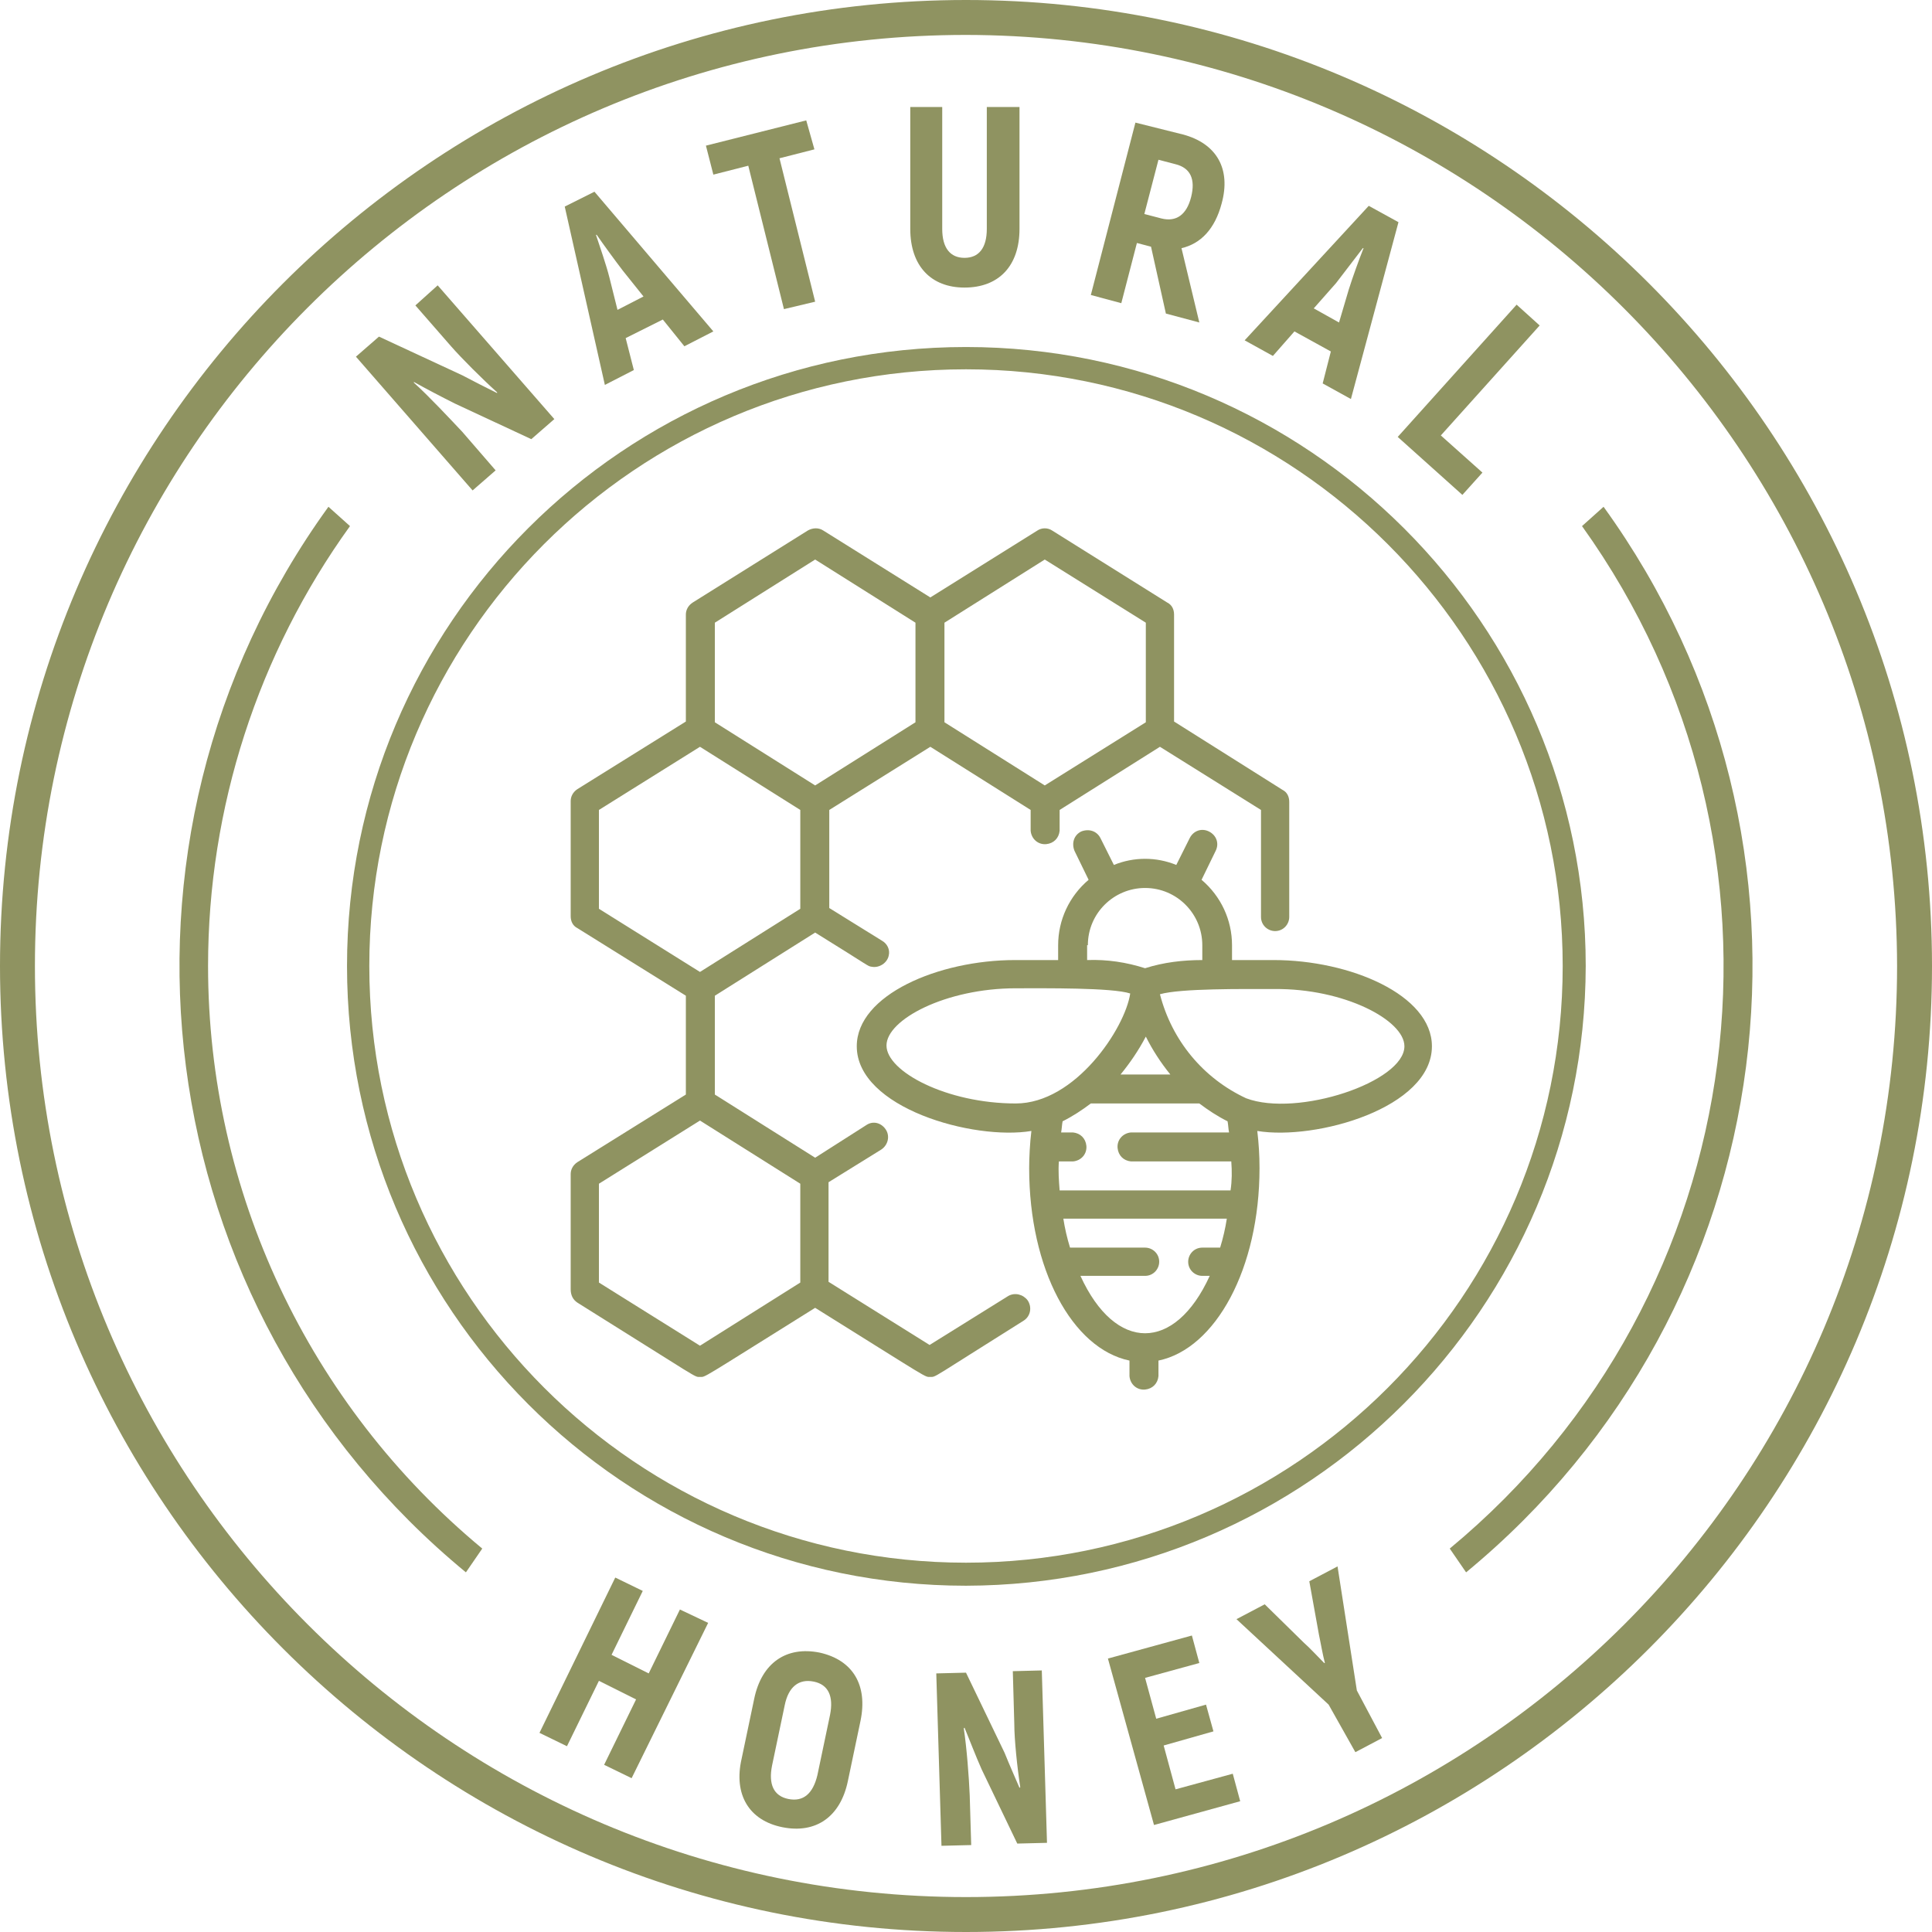 <?xml version="1.0" encoding="UTF-8"?> <!-- Generator: Adobe Illustrator 25.1.0, SVG Export Plug-In . SVG Version: 6.00 Build 0) --> <svg xmlns="http://www.w3.org/2000/svg" xmlns:xlink="http://www.w3.org/1999/xlink" id="Слой_1" x="0px" y="0px" viewBox="0 0 260 260" style="enable-background:new 0 0 260 260;" xml:space="preserve"> <style type="text/css"> .st0{enable-background:new ;} .st1{fill:#8F9361;} </style> <g class="st0"> <path class="st1" d="M58.9,38.4l15.7,18l-3.1,2.7l-10.3-4.8c-1.8-0.9-3.9-2-5.5-2.9l0,0.1c2,1.8,4.8,4.8,6.5,6.6l4.5,5.2l-3.1,2.7 l-15.7-18l3.1-2.7l11.2,5.2c1.5,0.8,3.3,1.7,4.7,2.4l0-0.1c-2-1.8-4.8-4.6-6.2-6.2l-4.8-5.5L58.9,38.4z"></path> </g> <g class="st0"> <path class="st1" d="M89.2,43l-5,2.5l1.1,4.3l-3.9,2l-5.4-24l4-2l16,18.8l-3.9,2L89.2,43z M86.6,39.9l-2.8-3.5 c-1-1.3-2.6-3.5-3.5-4.8l-0.1,0c0.5,1.5,1.4,4.1,1.8,5.7l1.1,4.4L86.6,39.9z"></path> </g> <g class="st0"> <path class="st1" d="M109.6,20.1l-4.7,1.2l4.8,19.3l-4.2,1l-4.8-19.3l-4.7,1.2l-1-3.9l13.5-3.4L109.6,20.1z"></path> </g> <g class="st0"> <path class="st1" d="M122.5,30.8V14.4h4.3v16.4c0,2.6,1.1,3.9,3,3.9c1.9,0,3-1.3,3-3.9V14.4h4.4v16.4c0,5-2.8,7.9-7.4,7.9 C125.3,38.7,122.5,35.8,122.5,30.8z"></path> </g> <g class="st0"> <path class="st1" d="M154.9,33.2l-1.9-0.5l-2.1,8.1l-4.1-1.1l6-23.2l6.4,1.6c4.5,1.2,6.5,4.6,5.2,9.3c-0.9,3.4-2.8,5.4-5.4,6 l2.4,10l-4.5-1.2L154.9,33.2z M154,28.8l2.3,0.6c2,0.5,3.4-0.5,4-2.9c0.6-2.4-0.1-3.9-2.1-4.4l-2.3-0.6L154,28.8z"></path> </g> <g class="st0"> <path class="st1" d="M179.1,47.3l-4.9-2.7l-2.9,3.3l-3.8-2.1l16.7-18.1l4,2.2l-6.4,23.8l-3.8-2.1L179.1,47.3z M180.2,43.4l1.3-4.4 c0.5-1.6,1.4-4.1,2-5.6l-0.1,0c-1,1.3-2.6,3.4-3.6,4.7l-3,3.4L180.2,43.4z"></path> </g> <g class="st0"> <path class="st1" d="M199.5,63.6l-2.7,3l-8.7-7.8l16-17.8l3.1,2.8l-13.3,14.8L199.5,63.6z"></path> </g> <g class="st0"> <path class="st1" d="M95.3,218.4L85,239.3l-3.7-1.8l4.3-8.8l-5-2.5l-4.3,8.8l-3.7-1.8l10.2-20.9l3.7,1.8l-4.2,8.6l5,2.5l4.2-8.6 L95.3,218.4z"></path> </g> <g class="st0"> <path class="st1" d="M99.8,236.7l1.7-8.1c1-4.8,4.3-7.1,8.8-6.2c4.5,1,6.5,4.4,5.5,9.2l-1.7,8.1c-1,4.8-4.3,7.1-8.8,6.2 C100.8,245,98.7,241.5,99.8,236.7z M110,238.9l1.7-8.1c0.5-2.5-0.2-4.1-2.2-4.5c-2-0.4-3.4,0.7-3.9,3.2l-1.7,8.1 c-0.5,2.5,0.2,4.1,2.2,4.5C108.1,242.5,109.4,241.4,110,238.9z"></path> </g> <g class="st0"> <path class="st1" d="M140.2,224.8l0.7,23.2l-4,0.1l-4.8-10c-0.8-1.8-1.6-3.9-2.3-5.6l-0.1,0.1c0.4,2.6,0.7,6.6,0.8,9l0.2,6.7 l-4,0.1l-0.7-23.2l4-0.1l5.2,10.8c0.6,1.5,1.4,3.3,2,4.7l0.1-0.1c-0.4-2.6-0.8-6.4-0.8-8.5l-0.2-7.1L140.2,224.8z"></path> </g> <g class="st0"> <path class="st1" d="M165.9,238.7l1,3.7l-11.6,3.2l-6.2-22.4l11.3-3.1l1,3.7l-7.3,2l1.5,5.5l6.7-1.9l1,3.6l-6.7,1.9l1.6,5.9 L165.9,238.7z"></path> </g> <g class="st0"> <path class="st1" d="M178.8,229.4l-12.4-11.5l3.8-2l5.3,5.2c0.7,0.6,1.9,1.9,2.7,2.7l0.1,0c-0.3-1.1-0.6-2.9-0.8-3.8l-1.3-7.2 l3.8-2l2.6,16.7l3.4,6.4l-3.6,1.9L178.8,229.4z"></path> </g> <path class="st1" d="M130,260C58.3,260,0,201.7,0,130S58.3,0,130,0s130,58.3,130,130S201.7,260,130,260z M130,4.7 C60.8,4.7,4.7,60.8,4.7,130S60.8,255.3,130,255.3S255.3,199.2,255.3,130l0,0C255.2,60.9,199.1,4.8,130,4.7z"></path> <path class="st1" d="M130,213.4c-46,0-83.3-37.3-83.3-83.4S84,46.7,130,46.7S213.4,84,213.4,130C213.3,176,176,213.3,130,213.4z M130,49.7c-44.4,0-80.3,36-80.3,80.3s36,80.3,80.3,80.3s80.3-36,80.3-80.3l0,0C210.3,85.7,174.3,49.7,130,49.7z"></path> <g id="_005---Apitherapy"> <path id="Shape" class="st1" d="M77.7,175.3c16.8,10.5,15.7,10,16.5,10s-0.2,0.5,15.5-9.3c15.7,9.8,14.7,9.3,15.5,9.3 s0,0.3,12.6-7.6c0.9-0.6,1.1-1.8,0.5-2.7c-0.6-0.8-1.7-1.1-2.6-0.6l-10.6,6.6l-13.6-8.5v-13.4l7.1-4.4c0.9-0.6,1.2-1.8,0.6-2.7 c-0.6-0.9-1.7-1.2-2.6-0.6c0,0,0,0,0,0l-6.9,4.4l-13.5-8.5v-13.3l13.5-8.5c7.6,4.7,7,4.5,7.6,4.6c1,0.2,2.1-0.5,2.3-1.5 c0.2-0.8-0.2-1.6-0.9-2l-7.1-4.4V109l13.6-8.5l13.5,8.5v2.8c0.1,1.1,1,1.9,2.1,1.8c1-0.1,1.7-0.8,1.8-1.8V109l13.5-8.5l13.6,8.5 v14.4c0,1.1,0.9,1.9,1.9,1.9c1.1,0,1.9-0.9,1.9-1.9l0,0v-15.5c0-0.7-0.3-1.3-0.9-1.6L158,97.1V82.7c0-0.7-0.3-1.3-0.9-1.6 l-15.5-9.7c-0.6-0.4-1.4-0.4-2,0l-14.4,9l-14.4-9c-0.6-0.4-1.4-0.4-2.1,0l-15.5,9.7c-0.6,0.4-0.9,1-0.9,1.6v14.4l-14.6,9.1 c-0.6,0.4-0.9,1-0.9,1.6v15.5c0,0.7,0.3,1.3,0.9,1.6l14.6,9.1v13.3l-14.6,9.1c-0.6,0.4-0.9,1-0.9,1.6v15.5 C76.8,174.3,77.1,174.9,77.7,175.3z M140.6,75.3l13.6,8.5v13.4l-13.6,8.5l-13.5-8.5V83.8L140.6,75.3z M109.7,75.3l13.5,8.5v13.4 l-13.5,8.5l-13.5-8.5V83.8L109.7,75.3z M80.6,109l13.6-8.5l13.5,8.5v13.3l-13.5,8.5l-13.6-8.5V109z M80.6,159.3l13.6-8.5l13.5,8.5 v13.3l-13.5,8.5l-13.6-8.5V159.3z"></path> <path id="Shape-2" class="st1" d="M165.8,129.2v-2c0-3.4-1.5-6.6-4.1-8.8l1.9-3.9c0.5-1,0.1-2.1-0.9-2.6c-1-0.5-2.1-0.1-2.6,0.9 l-1.8,3.6c-2.7-1.1-5.7-1.1-8.4,0l-1.8-3.6c-0.5-1-1.6-1.3-2.6-0.9c-1,0.5-1.3,1.6-0.9,2.6l1.9,3.9c-2.6,2.2-4.1,5.4-4.1,8.8v2 c-1.8,0-3.7,0-5.8,0c-10.3,0-21.3,4.7-21.3,11.6c0,8.3,15.7,12.7,23.5,11.4c-0.2,1.6-0.3,3.6-0.3,5c0,13.6,5.8,24.3,13.5,25.9v2.1 c0.1,1.1,1,1.9,2.1,1.8c1-0.1,1.7-0.8,1.8-1.8v-2.1c7.7-1.6,13.6-12.4,13.6-25.9c0-1.7-0.1-3.3-0.3-5c7.9,1.3,23.5-3.1,23.5-11.4 c0-6.9-11-11.6-21.3-11.6C169.6,129.2,167.6,129.2,165.8,129.2L165.8,129.2z M146.4,127.2c0-4.3,3.5-7.7,7.7-7.7 c4.3,0,7.7,3.5,7.7,7.7c0,0,0,0,0,0v2c-2.6,0-5.2,0.3-7.7,1.1c-2.5-0.8-5.1-1.2-7.8-1.1V127.2z M154.2,139.5c0.9,1.8,2,3.5,3.3,5.1 h-6.7C152.1,143,153.2,141.4,154.2,139.5L154.2,139.5z M119.3,140.7c0-3.5,8-7.7,17.4-7.7c3.9,0,13-0.1,15.4,0.7 c-0.7,4.7-7.4,14.8-15.4,14.8C127.4,148.5,119.3,144.2,119.3,140.7L119.3,140.7z M146.8,148.5h14.6c1.2,0.9,2.4,1.7,3.8,2.4 c0.1,0.5,0.1,1,0.2,1.5h-13.2c-1.1,0.1-1.9,1-1.8,2.1c0.1,1,0.8,1.7,1.8,1.8h13.5c0.1,1.3,0.1,2.6-0.1,3.9h-23 c-0.1-1.3-0.2-2.6-0.1-3.9h1.9c1.1-0.1,1.9-1,1.8-2.1c-0.1-1-0.8-1.7-1.8-1.8h-1.6c0.1-0.5,0.1-1,0.2-1.5 C144.4,150.2,145.6,149.4,146.8,148.5L146.8,148.5z M145.4,171.7h8.7c1.1,0,1.9-0.9,1.9-1.9c0-1.1-0.9-1.9-1.9-1.9H144 c-0.4-1.3-0.7-2.6-0.9-3.9h22c-0.2,1.3-0.5,2.6-0.9,3.9h-2.4c-1.1,0-1.9,0.9-1.9,1.9c0,1.1,0.9,1.9,1.9,1.9h1 C158.1,182,150.1,182,145.4,171.7L145.4,171.7z M189,140.8c0,4.8-14.4,9.6-21.3,7c-5.8-2.7-10-7.8-11.6-14 c2.8-0.8,11.2-0.7,15.4-0.7C180.9,133,189,137.3,189,140.8z"></path> </g> <path class="st1" d="M28,130c0-21.3,6.7-42,19.1-59.2l-2.9-2.6c-32.7,45.2-24.6,107.9,18.5,143.4l2.2-3.2C41.5,189,28,160.3,28,130z "></path> <path class="st1" d="M215.8,68.2l-2.9,2.6c31.1,43.4,23.4,103.5-17.8,137.6l2.2,3.2C240.4,176.1,248.5,113.4,215.8,68.2z"></path> </svg> 